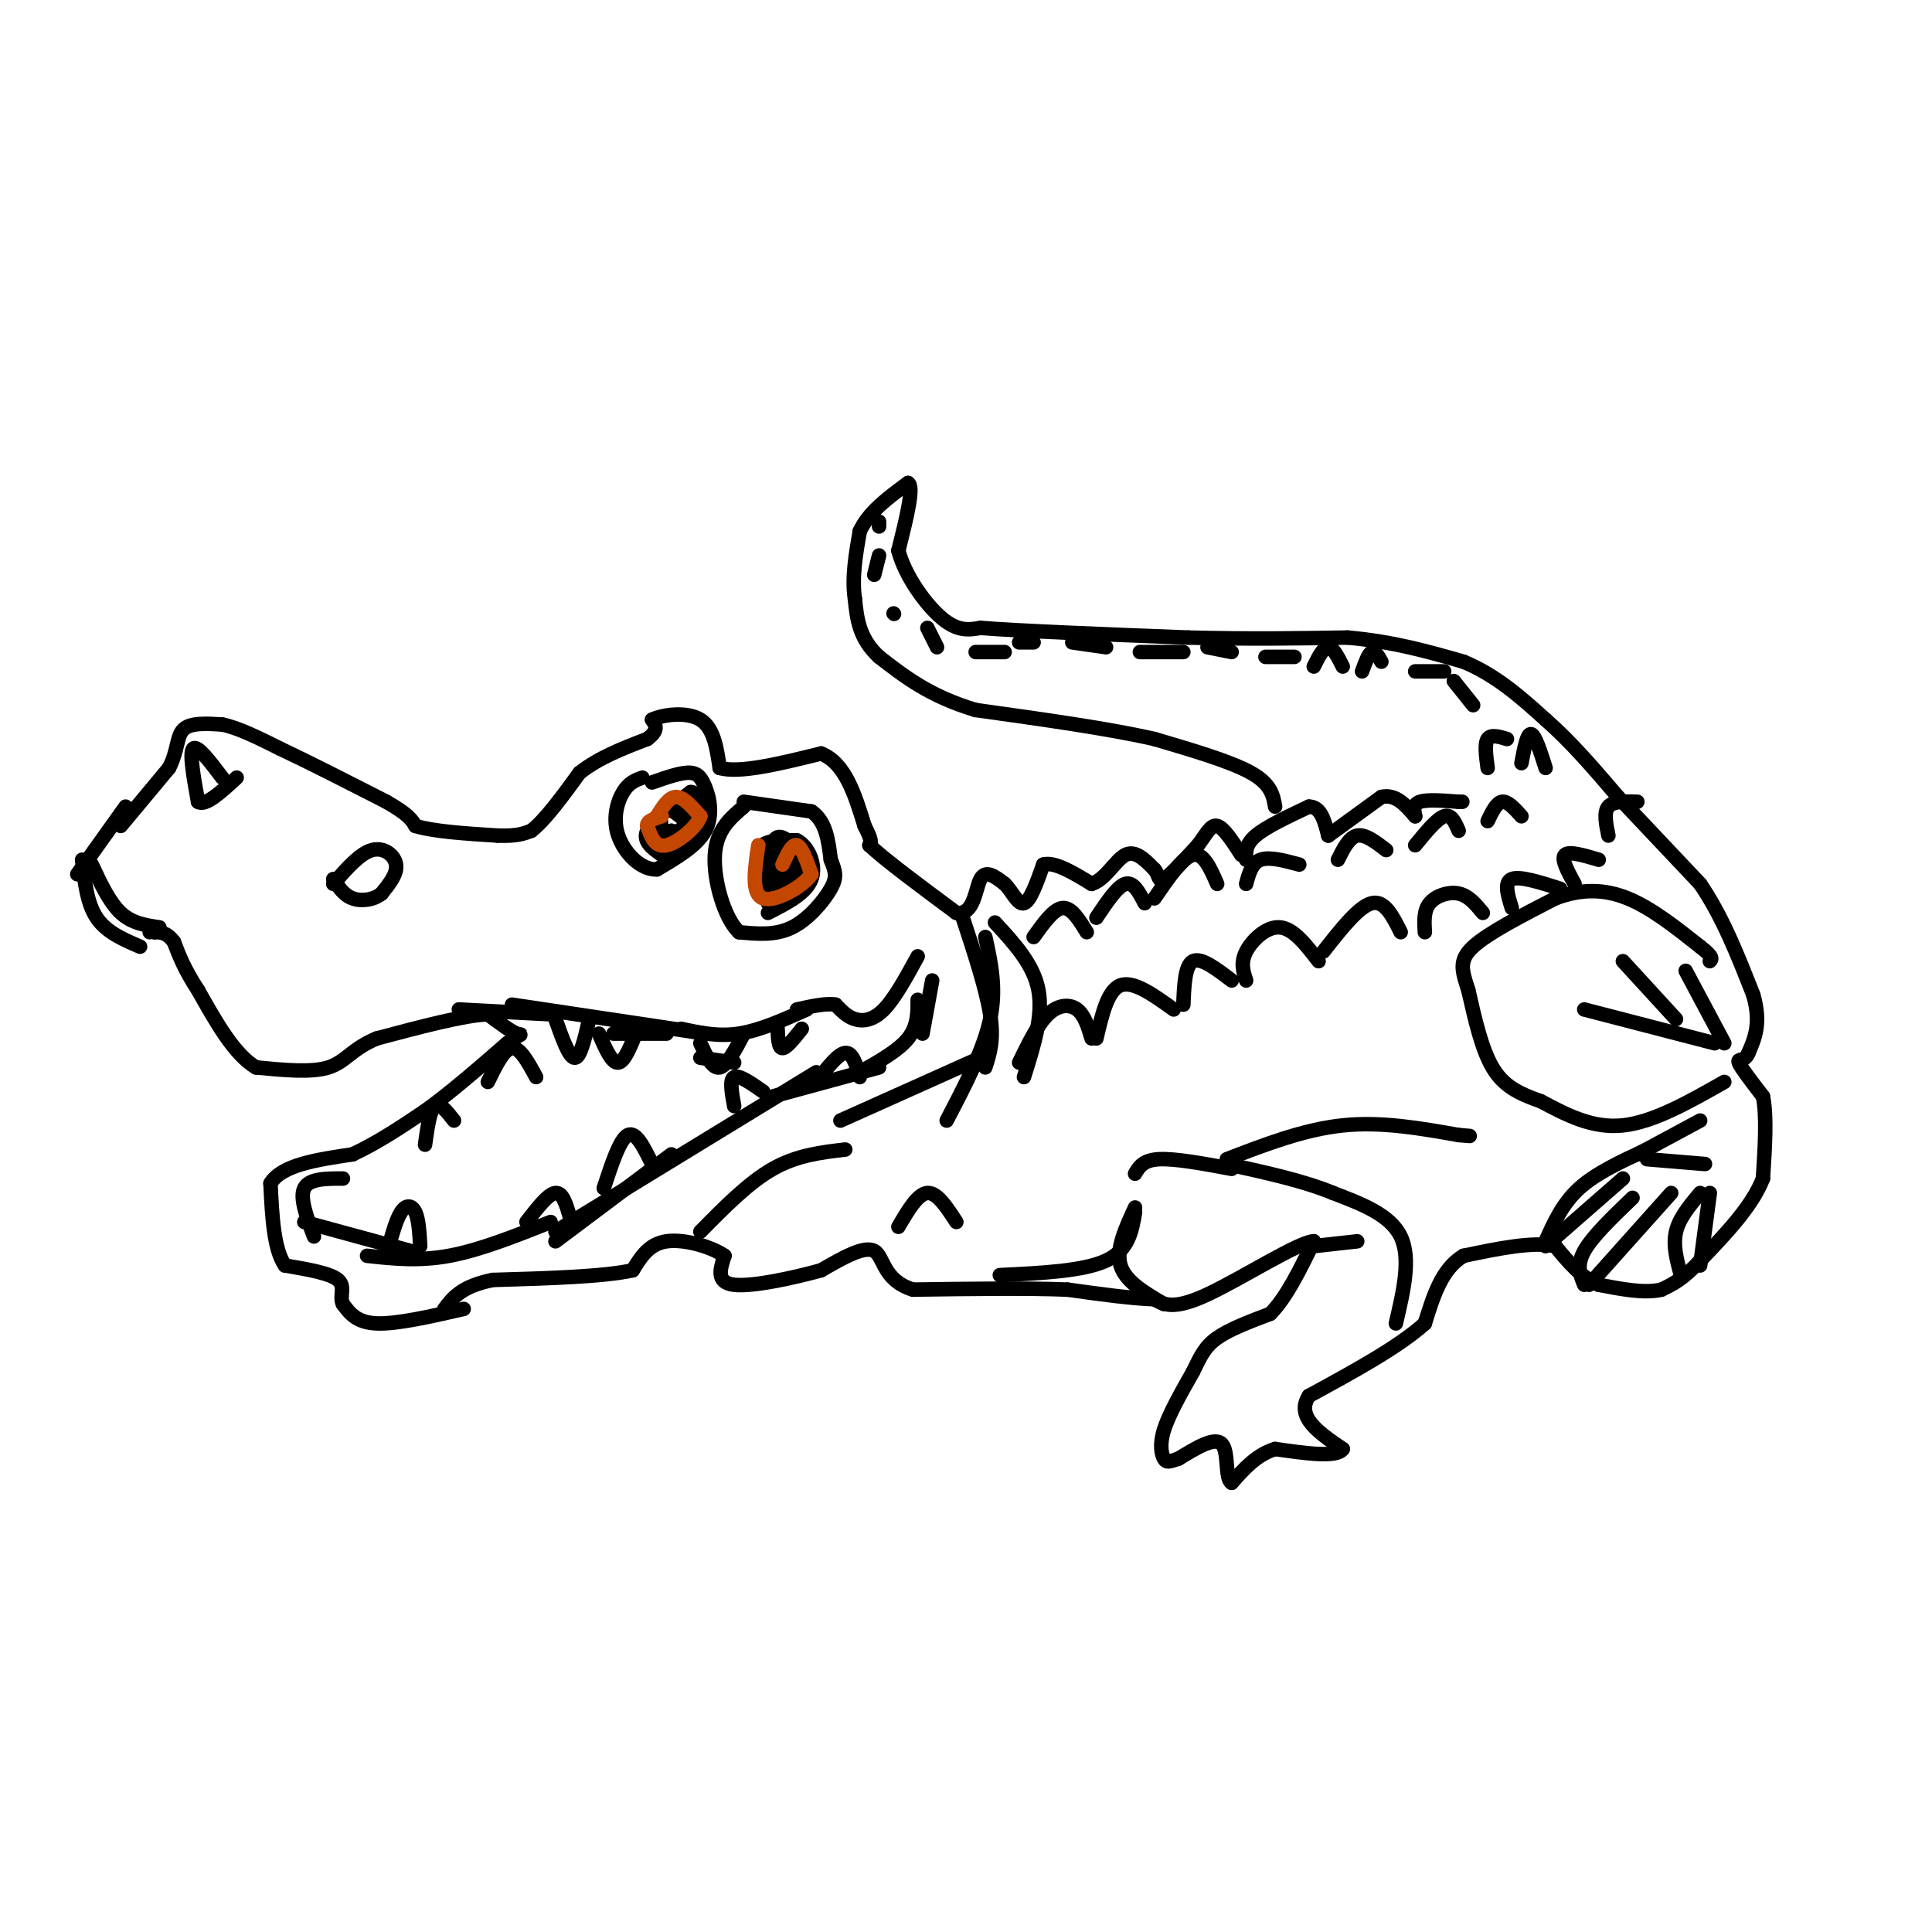 <svg viewBox='0 0 400 400' version='1.1' xmlns='http://www.w3.org/2000/svg' xmlns:xlink='http://www.w3.org/1999/xlink'><g fill='none' stroke='#000000' stroke-width='3' stroke-linecap='round' stroke-linejoin='round'><path d='M96,271c-6.917,1.583 -13.833,3.167 -18,3c-4.167,-0.167 -5.583,-2.083 -7,-4'/><path d='M71,270c-0.822,-1.600 0.622,-3.600 -1,-5c-1.622,-1.400 -6.311,-2.200 -11,-3'/><path d='M59,262c-2.333,-3.333 -2.667,-10.167 -3,-17'/><path d='M56,245c2.333,-3.833 9.667,-4.917 17,-6'/><path d='M73,239c5.333,-2.500 10.167,-5.750 15,-9'/><path d='M88,230c5.333,-3.833 11.167,-8.917 17,-14'/><path d='M105,216c3.356,-2.444 3.244,-1.556 2,-2c-1.244,-0.444 -3.622,-2.222 -6,-4'/><path d='M101,210c-4.833,0.167 -13.917,2.583 -23,5'/><path d='M78,215c-5.133,2.111 -6.467,4.889 -10,6c-3.533,1.111 -9.267,0.556 -15,0'/><path d='M53,221c-4.500,-2.667 -8.250,-9.333 -12,-16'/><path d='M41,205c-2.833,-4.333 -3.917,-7.167 -5,-10'/><path d='M36,195c-1.500,-2.000 -2.750,-2.000 -4,-2'/><path d='M32,193c-0.833,-0.333 -0.917,-0.167 -1,0'/><path d='M29,196c-3.500,-1.500 -7.000,-3.000 -9,-6c-2.000,-3.000 -2.500,-7.500 -3,-12'/><path d='M33,192c-2.833,-0.417 -5.667,-0.833 -8,-3c-2.333,-2.167 -4.167,-6.083 -6,-10'/><path d='M16,181c0.000,0.000 10.000,-14.000 10,-14'/><path d='M25,171c0.000,0.000 10.000,-12.000 10,-12'/><path d='M35,159c1.867,-3.600 1.533,-6.600 3,-8c1.467,-1.400 4.733,-1.200 8,-1'/><path d='M46,150c3.333,0.667 7.667,2.833 12,5'/><path d='M58,155c5.667,2.667 13.833,6.833 22,11'/><path d='M80,166c4.667,2.667 5.333,3.833 6,5'/><path d='M86,171c3.833,1.167 10.417,1.583 17,2'/><path d='M103,173c4.000,0.167 5.500,-0.417 7,-1'/><path d='M110,172c2.833,-2.167 6.417,-7.083 10,-12'/><path d='M120,160c4.000,-3.167 9.000,-5.083 14,-7'/><path d='M134,153c2.500,-1.833 1.750,-2.917 1,-4'/><path d='M135,149c2.200,-1.067 7.200,-1.733 10,0c2.800,1.733 3.400,5.867 4,10'/><path d='M149,159c4.167,1.167 12.583,-0.917 21,-3'/><path d='M170,156c5.000,2.000 7.000,8.500 9,15'/><path d='M179,171c1.667,3.167 1.333,3.583 1,4'/><path d='M180,175c3.167,3.000 10.583,8.500 18,14'/><path d='M198,189c3.689,0.578 3.911,-4.978 5,-7c1.089,-2.022 3.044,-0.511 5,1'/><path d='M208,183c1.489,1.400 2.711,4.400 4,4c1.289,-0.400 2.644,-4.200 4,-8'/><path d='M216,179c2.333,-0.667 6.167,1.667 10,4'/><path d='M226,183c2.844,-0.844 4.956,-4.956 7,-6c2.044,-1.044 4.022,0.978 6,3'/><path d='M239,180c1.067,1.222 0.733,2.778 2,2c1.267,-0.778 4.133,-3.889 7,-7'/><path d='M248,175c1.756,-2.244 2.644,-4.356 4,-4c1.356,0.356 3.178,3.178 5,6'/><path d='M258,178c-0.083,-1.583 -0.167,-3.167 2,-5c2.167,-1.833 6.583,-3.917 11,-6'/><path d='M271,167c2.500,0.000 3.250,3.000 4,6'/><path d='M275,173c0.000,0.000 11.000,-8.000 11,-8'/><path d='M286,165c3.000,-0.667 5.000,1.667 7,4'/><path d='M293,169c-0.250,-1.250 -0.500,-2.500 1,-3c1.500,-0.500 4.750,-0.250 8,0'/><path d='M302,166c1.333,0.000 0.667,0.000 0,0'/><path d='M264,167c-0.417,-2.333 -0.833,-4.667 -5,-7c-4.167,-2.333 -12.083,-4.667 -20,-7'/><path d='M239,153c-9.500,-2.167 -23.250,-4.083 -37,-6'/><path d='M202,147c-9.500,-2.833 -14.750,-6.917 -20,-11'/><path d='M182,136c-4.167,-3.833 -4.583,-7.917 -5,-12'/><path d='M177,124c-0.667,-4.333 0.167,-9.167 1,-14'/><path d='M178,110c1.833,-4.000 5.917,-7.000 10,-10'/><path d='M188,100c1.333,0.667 -0.333,7.333 -2,14'/><path d='M186,114c1.333,5.200 5.667,11.200 9,14c3.333,2.800 5.667,2.400 8,2'/><path d='M203,130c8.500,0.667 25.750,1.333 43,2'/><path d='M246,132c12.667,0.333 22.833,0.167 33,0'/><path d='M279,132c9.500,0.833 16.750,2.917 24,5'/><path d='M303,137c6.833,2.833 11.917,7.417 17,12'/><path d='M320,149c5.333,4.667 10.167,10.333 15,16'/><path d='M335,165c5.333,5.667 11.167,11.833 17,18'/><path d='M352,183c4.667,6.833 7.833,14.917 11,23'/><path d='M363,206c1.667,5.833 0.333,8.917 -1,12'/><path d='M362,218c-0.822,2.000 -2.378,1.000 -2,2c0.378,1.000 2.689,4.000 5,7'/><path d='M365,227c0.833,4.000 0.417,10.500 0,17'/><path d='M365,244c-2.167,5.667 -7.583,11.333 -13,17'/><path d='M352,261c-3.500,3.833 -5.750,4.917 -8,6'/><path d='M344,267c-3.500,0.833 -8.250,-0.083 -13,-1'/><path d='M331,266c-3.667,-1.500 -6.333,-4.750 -9,-8'/><path d='M322,258c-4.667,-1.000 -11.833,0.500 -19,2'/><path d='M303,260c-4.500,2.667 -6.250,8.333 -8,14'/><path d='M295,274c-5.333,4.833 -14.667,9.917 -24,15'/><path d='M271,289c-2.833,4.333 2.083,7.667 7,11'/><path d='M278,300c-1.167,1.833 -7.583,0.917 -14,0'/><path d='M264,300c-3.833,1.167 -6.417,4.083 -9,7'/><path d='M255,307c-1.444,-0.822 -0.556,-6.378 -2,-8c-1.444,-1.622 -5.222,0.689 -9,3'/><path d='M244,302c-2.000,0.679 -2.500,0.875 -3,0c-0.500,-0.875 -1.000,-2.821 0,-6c1.000,-3.179 3.500,-7.589 6,-12'/><path d='M247,284c1.556,-3.200 2.444,-5.200 5,-7c2.556,-1.800 6.778,-3.400 11,-5'/><path d='M263,272c3.333,-3.333 6.167,-9.167 9,-15'/><path d='M272,257c-3.000,0.067 -15.000,7.733 -22,11c-7.000,3.267 -9.000,2.133 -11,1'/><path d='M239,269c-4.833,-0.167 -11.417,-1.083 -18,-2'/><path d='M221,267c-8.333,-0.333 -20.167,-0.167 -32,0'/><path d='M189,267c-6.267,-1.956 -5.933,-6.844 -8,-8c-2.067,-1.156 -6.533,1.422 -11,4'/><path d='M170,263c-5.622,1.556 -14.178,3.444 -18,3c-3.822,-0.444 -2.911,-3.222 -2,-6'/><path d='M150,260c-2.667,-1.867 -8.333,-3.533 -12,-3c-3.667,0.533 -5.333,3.267 -7,6'/><path d='M131,263c-6.000,1.333 -17.500,1.667 -29,2'/><path d='M102,265c-6.500,1.333 -8.250,3.667 -10,6'/><path d='M320,257c1.750,-3.917 3.500,-7.833 7,-11c3.500,-3.167 8.750,-5.583 14,-8'/><path d='M320,258c0.000,0.000 16.000,-14.000 16,-14'/><path d='M328,266c-0.833,-2.000 -1.667,-4.000 0,-7c1.667,-3.000 5.833,-7.000 10,-11'/><path d='M329,266c0.000,0.000 17.000,-19.000 17,-19'/><path d='M348,264c-0.833,-3.083 -1.667,-6.167 -1,-9c0.667,-2.833 2.833,-5.417 5,-8'/><path d='M352,262c0.000,0.000 2.000,-15.000 2,-15'/><path d='M341,240c0.000,0.000 12.000,1.000 12,1'/><path d='M339,239c0.000,0.000 13.000,-7.000 13,-7'/><path d='M357,224c-7.333,4.167 -14.667,8.333 -21,9c-6.333,0.667 -11.667,-2.167 -17,-5'/><path d='M319,228c-4.644,-1.622 -7.756,-3.178 -10,-7c-2.244,-3.822 -3.622,-9.911 -5,-16'/><path d='M304,205c-1.311,-4.044 -2.089,-6.156 1,-9c3.089,-2.844 10.044,-6.422 17,-10'/><path d='M322,186c5.311,-2.000 10.089,-2.000 15,0c4.911,2.000 9.956,6.000 15,10'/><path d='M352,196c2.833,2.167 2.417,2.583 2,3'/><path d='M355,216c0.000,0.000 -27.000,-7.000 -27,-7'/><path d='M347,211c0.000,0.000 -11.000,-12.000 -11,-12'/><path d='M357,216c0.000,0.000 -8.000,-15.000 -8,-15'/><path d='M211,220c1.933,-3.978 3.867,-7.956 6,-10c2.133,-2.044 4.467,-2.156 6,-1c1.533,1.156 2.267,3.578 3,6'/><path d='M227,215c1.167,-5.000 2.333,-10.000 5,-11c2.667,-1.000 6.833,2.000 11,5'/><path d='M245,208c0.167,-4.083 0.333,-8.167 2,-9c1.667,-0.833 4.833,1.583 8,4'/><path d='M258,203c-0.600,-1.822 -1.200,-3.644 0,-6c1.200,-2.356 4.200,-5.244 7,-5c2.800,0.244 5.400,3.622 8,7'/><path d='M274,197c3.667,-4.667 7.333,-9.333 10,-10c2.667,-0.667 4.333,2.667 6,6'/><path d='M295,193c-0.133,-2.222 -0.267,-4.444 1,-6c1.267,-1.556 3.933,-2.444 6,-2c2.067,0.444 3.533,2.222 5,4'/><path d='M313,188c-0.833,-2.667 -1.667,-5.333 0,-6c1.667,-0.667 5.833,0.667 10,2'/><path d='M326,183c-1.417,-2.583 -2.833,-5.167 -2,-6c0.833,-0.833 3.917,0.083 7,1'/><path d='M333,173c-0.500,-2.417 -1.000,-4.833 0,-6c1.000,-1.167 3.500,-1.083 6,-1'/><path d='M308,170c0.917,-1.917 1.833,-3.833 3,-4c1.167,-0.167 2.583,1.417 4,3'/><path d='M293,175c2.250,-2.750 4.500,-5.500 6,-6c1.500,-0.500 2.250,1.250 3,3'/><path d='M277,178c1.167,-2.333 2.333,-4.667 4,-5c1.667,-0.333 3.833,1.333 6,3'/><path d='M258,183c0.583,-2.167 1.167,-4.333 3,-5c1.833,-0.667 4.917,0.167 8,1'/><path d='M239,186c2.917,-4.250 5.833,-8.500 8,-9c2.167,-0.500 3.583,2.750 5,6'/><path d='M227,190c2.167,-3.250 4.333,-6.500 6,-7c1.667,-0.500 2.833,1.750 4,4'/><path d='M214,194c2.083,-2.917 4.167,-5.833 6,-6c1.833,-0.167 3.417,2.417 5,5'/><path d='M308,159c-0.333,-2.500 -0.667,-5.000 0,-6c0.667,-1.000 2.333,-0.500 4,0'/><path d='M315,158c0.583,-3.083 1.167,-6.167 2,-6c0.833,0.167 1.917,3.583 3,7'/><path d='M305,146c0.000,0.000 -4.000,-5.000 -4,-5'/><path d='M299,139c0.000,0.000 -6.000,0.000 -6,0'/><path d='M286,137c-0.667,-1.167 -1.333,-2.333 -2,-2c-0.667,0.333 -1.333,2.167 -2,4'/><path d='M278,138c-1.000,-2.000 -2.000,-4.000 -3,-4c-1.000,0.000 -2.000,2.000 -3,4'/><path d='M268,136c0.000,0.000 -6.000,0.000 -6,0'/><path d='M255,135c0.000,0.000 -5.000,-1.000 -5,-1'/><path d='M245,135c0.000,0.000 -9.000,0.000 -9,0'/><path d='M229,134c0.000,0.000 -7.000,-1.000 -7,-1'/><path d='M214,133c0.000,0.000 -3.000,0.000 -3,0'/><path d='M208,135c0.000,0.000 -6.000,0.000 -6,0'/><path d='M194,134c0.000,0.000 -2.000,-4.000 -2,-4'/><path d='M185,127c0.000,0.000 0.100,0.100 0.1,0.1'/><path d='M181,119c0.000,0.000 1.000,-4.000 1,-4'/><path d='M182,109c0.000,0.000 0.000,-1.000 0,-1'/><path d='M235,243c0.833,-1.417 1.667,-2.833 5,-3c3.333,-0.167 9.167,0.917 15,2'/><path d='M254,240c8.000,-3.083 16.000,-6.167 24,-7c8.000,-0.833 16.000,0.583 24,2'/><path d='M302,235c4.000,0.333 2.000,0.167 0,0'/><path d='M289,274c1.583,-6.750 3.167,-13.500 1,-18c-2.167,-4.500 -8.083,-6.750 -14,-9'/><path d='M276,247c-6.000,-2.500 -14.000,-4.250 -22,-6'/><path d='M272,258c0.000,0.000 9.000,-1.000 9,-1'/><path d='M241,270c-4.000,-2.333 -8.000,-4.667 -9,-8c-1.000,-3.333 1.000,-7.667 3,-12'/><path d='M235,251c-0.667,3.917 -1.333,7.833 -6,10c-4.667,2.167 -13.333,2.583 -22,3'/><path d='M198,253c-2.000,-3.083 -4.000,-6.167 -6,-6c-2.000,0.167 -4.000,3.583 -6,7'/><path d='M145,255c5.000,-5.083 10.000,-10.167 15,-13c5.000,-2.833 10.000,-3.417 15,-4'/><path d='M174,232c0.000,0.000 29.000,-13.000 29,-13'/><path d='M196,232c3.833,-7.333 7.667,-14.667 9,-21c1.333,-6.333 0.167,-11.667 -1,-17'/><path d='M204,221c0.917,-2.833 1.833,-5.667 1,-11c-0.833,-5.333 -3.417,-13.167 -6,-21'/><path d='M212,223c2.000,-6.333 4.000,-12.667 3,-18c-1.000,-5.333 -5.000,-9.667 -9,-14'/><path d='M190,198c-2.378,4.356 -4.756,8.711 -7,11c-2.244,2.289 -4.356,2.511 -6,2c-1.644,-0.511 -2.822,-1.756 -4,-3'/><path d='M173,208c-2.000,-0.333 -5.000,0.333 -8,1'/><path d='M167,209c-4.833,2.167 -9.667,4.333 -14,5c-4.333,0.667 -8.167,-0.167 -12,-1'/><path d='M146,214c0.000,0.000 -40.000,-6.000 -40,-6'/><path d='M114,210c0.000,0.000 -19.000,-1.000 -19,-1'/><path d='M80,260c0.956,-3.644 1.911,-7.289 3,-9c1.089,-1.711 2.311,-1.489 3,0c0.689,1.489 0.844,4.244 1,7'/><path d='M71,244c-3.500,0.000 -7.000,0.000 -8,2c-1.000,2.000 0.500,6.000 2,10'/><path d='M63,253c0.000,0.000 22.000,6.000 22,6'/><path d='M76,260c5.333,0.583 10.667,1.167 17,0c6.333,-1.167 13.667,-4.083 21,-7'/><path d='M115,257c0.000,0.000 24.000,-18.000 24,-18'/><path d='M115,255c0.000,0.000 54.000,-33.000 54,-33'/><path d='M160,227c0.000,0.000 22.000,-6.000 22,-6'/><path d='M178,222c4.000,-2.250 8.000,-4.500 10,-7c2.000,-2.500 2.000,-5.250 2,-8'/><path d='M191,214c0.000,0.000 2.000,-11.000 2,-11'/><path d='M101,224c1.667,-3.417 3.333,-6.833 5,-7c1.667,-0.167 3.333,2.917 5,6'/><path d='M88,237c0.500,-3.583 1.000,-7.167 2,-8c1.000,-0.833 2.500,1.083 4,3'/><path d='M109,253c2.250,-2.917 4.500,-5.833 6,-6c1.500,-0.167 2.250,2.417 3,5'/><path d='M125,246c1.667,-5.083 3.333,-10.167 5,-11c1.667,-0.833 3.333,2.583 5,6'/><path d='M152,229c-0.500,-2.750 -1.000,-5.500 0,-6c1.000,-0.500 3.500,1.250 6,3'/><path d='M169,224c2.250,-2.917 4.500,-5.833 6,-6c1.500,-0.167 2.250,2.417 3,5'/><path d='M161,213c0.083,2.000 0.167,4.000 1,4c0.833,0.000 2.417,-2.000 4,-4'/><path d='M145,219c0.000,0.000 7.000,1.000 7,1'/><path d='M145,216c1.250,2.667 2.500,5.333 4,5c1.500,-0.333 3.250,-3.667 5,-7'/><path d='M124,214c1.333,3.083 2.667,6.167 4,6c1.333,-0.167 2.667,-3.583 4,-7'/><path d='M115,211c1.417,4.000 2.833,8.000 4,8c1.167,0.000 2.083,-4.000 3,-8'/><path d='M138,214c0.000,0.000 -11.000,0.000 -11,0'/><path d='M69,183c2.756,-3.156 5.511,-6.311 8,-7c2.489,-0.689 4.711,1.089 5,3c0.289,1.911 -1.356,3.956 -3,6'/><path d='M79,185c-1.622,1.333 -4.178,1.667 -6,1c-1.822,-0.667 -2.911,-2.333 -4,-4'/><path d='M46,161c-2.583,-3.417 -5.167,-6.833 -6,-6c-0.833,0.833 0.083,5.917 1,11'/><path d='M41,166c1.500,1.000 4.750,-2.000 8,-5'/><path d='M135,162c3.083,-1.083 6.167,-2.167 8,-2c1.833,0.167 2.417,1.583 3,3'/><path d='M146,163c0.911,2.111 1.689,5.889 0,9c-1.689,3.111 -5.844,5.556 -10,8'/><path d='M136,180c-3.369,0.155 -6.792,-3.458 -8,-7c-1.208,-3.542 -0.202,-7.012 1,-9c1.202,-1.988 2.601,-2.494 4,-3'/><path d='M137,177c-2.000,-1.417 -4.000,-2.833 -3,-5c1.000,-2.167 5.000,-5.083 9,-8'/><path d='M143,164c1.667,-0.167 1.333,3.417 1,7'/><path d='M142,170c-2.200,-1.822 -4.400,-3.644 -5,-2c-0.600,1.644 0.400,6.756 1,8c0.600,1.244 0.800,-1.378 1,-4'/><path d='M139,172c-0.511,-0.044 -2.289,1.844 -2,2c0.289,0.156 2.644,-1.422 5,-3'/><path d='M142,171c0.667,-1.167 -0.167,-2.583 -1,-4'/><path d='M154,166c0.000,0.000 14.000,2.000 14,2'/><path d='M168,168c3.000,2.000 3.500,6.000 4,10'/><path d='M172,178c0.964,2.440 1.375,3.542 0,6c-1.375,2.458 -4.536,6.274 -8,8c-3.464,1.726 -7.232,1.363 -11,1'/><path d='M153,193c-3.089,-2.956 -5.311,-10.844 -5,-16c0.311,-5.156 3.156,-7.578 6,-10'/><path d='M159,187c-1.500,-4.417 -3.000,-8.833 -2,-11c1.000,-2.167 4.500,-2.083 8,-2'/><path d='M165,174c2.311,1.156 4.089,5.044 3,8c-1.089,2.956 -5.044,4.978 -9,7'/><path d='M161,184c-0.637,-3.543 -1.274,-7.086 -1,-9c0.274,-1.914 1.460,-2.198 3,-1c1.540,1.198 3.433,3.878 3,6c-0.433,2.122 -3.194,3.687 -5,3c-1.806,-0.687 -2.659,-3.625 -2,-5c0.659,-1.375 2.829,-1.188 5,-1'/><path d='M164,177c0.667,0.667 -0.167,2.833 -1,5'/></g>
<g fill='none' stroke='#C34701' stroke-width='3' stroke-linecap='round' stroke-linejoin='round'><path d='M162,179c1.000,-2.167 2.000,-4.333 3,-4c1.000,0.333 2.000,3.167 3,6'/><path d='M168,181c-1.711,2.533 -7.489,5.867 -10,5c-2.511,-0.867 -1.756,-5.933 -1,-11'/><path d='M136,169c1.250,-2.000 2.500,-4.000 4,-4c1.500,0.000 3.250,2.000 5,4'/><path d='M145,169c-0.600,2.133 -4.600,5.467 -7,6c-2.400,0.533 -3.200,-1.733 -4,-4'/><path d='M134,171c-0.167,-1.000 1.417,-1.500 3,-2'/></g>
</svg>